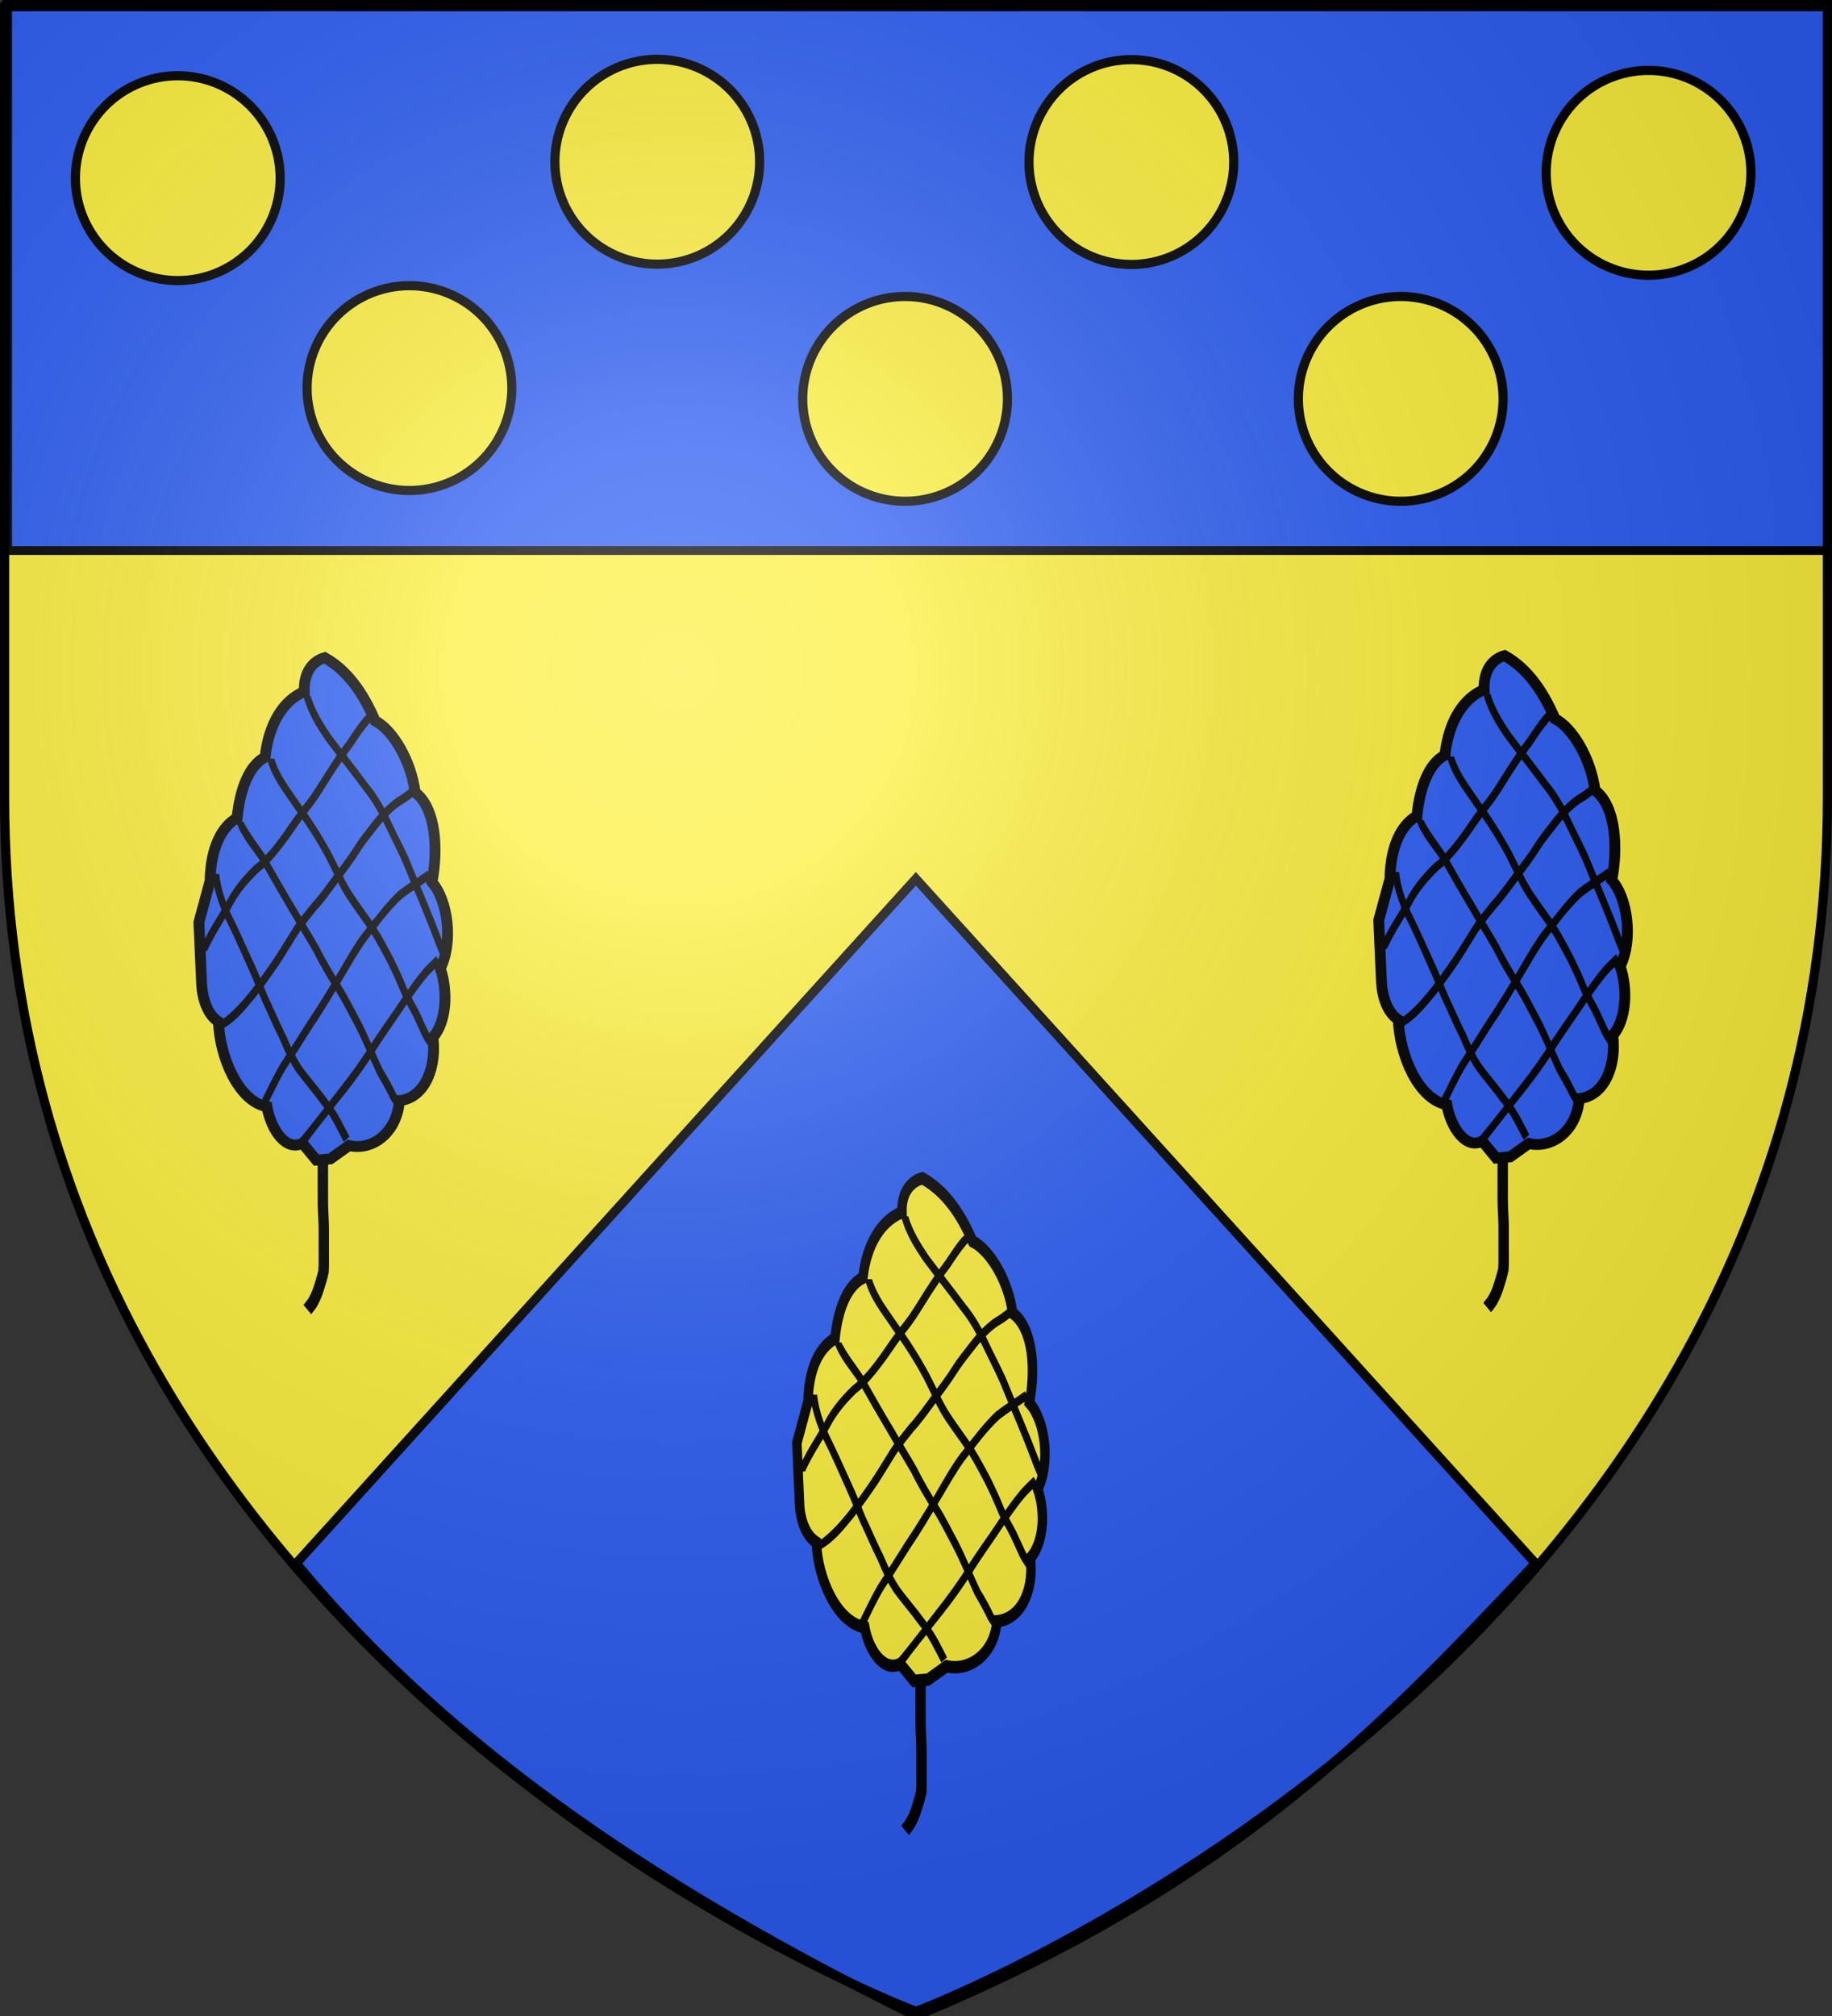 <?xml version="1.0" encoding="UTF-8" standalone="no"?>
<svg
   xmlns:dc="http://purl.org/dc/elements/1.1/"
   xmlns:cc="http://web.resource.org/cc/"
   xmlns:rdf="http://www.w3.org/1999/02/22-rdf-syntax-ns#"
   xmlns:svg="http://www.w3.org/2000/svg"
   xmlns="http://www.w3.org/2000/svg"
   xmlns:xlink="http://www.w3.org/1999/xlink"
   xmlns:sodipodi="http://sodipodi.sourceforge.net/DTD/sodipodi-0.dtd"
   xmlns:inkscape="http://www.inkscape.org/namespaces/inkscape"
   height="660"
   width="600"
   version="1.0"
   id="svg2"
   sodipodi:version="0.32"
   inkscape:version="0.44.1"
   sodipodi:docname="brévainville.svg"
   sodipodi:docbase="C:\Documents and Settings\Matthieu\Mes documents\Mes images\Inkscape"
   inkscape:export-filename="/Users/olivier/Desktop/Blason Rouge/Blason_Vide_3D.png"
   inkscape:export-xdpi="144"
   inkscape:export-ydpi="144">
  <rect width="100%" height="100%" fill="#333333" stroke="none"/>
  <sodipodi:namedview
     inkscape:window-height="578"
     inkscape:window-width="853"
     inkscape:pageshadow="2"
     inkscape:pageopacity="0.0"
     guidetolerance="10.0"
     gridtolerance="10.0"
     objecttolerance="10.0"
     borderopacity="1.0"
     bordercolor="#666666"
     pagecolor="#ffffff"
     id="base"
     showgrid="false"
     height="660px"
     inkscape:zoom="0.2833784"
     inkscape:cx="296.31142"
     inkscape:cy="304.74548"
     inkscape:window-x="-4"
     inkscape:window-y="-4"
     inkscape:current-layer="layer3" />
  <desc
     id="desc4">Flag of Canton of Valais (Wallis)</desc>
  <defs
     id="defs6">
    <linearGradient
       id="linearGradient2893">
      <stop
         style="stop-color:white;stop-opacity:0.314;"
         offset="0"
         id="stop2895" />
      <stop
         id="stop2897"
         offset="0.19"
         style="stop-color:white;stop-opacity:0.251;" />
      <stop
         style="stop-color:#6b6b6b;stop-opacity:0.125;"
         offset="0.6"
         id="stop2901" />
      <stop
         style="stop-color:black;stop-opacity:0.125;"
         offset="1"
         id="stop2899" />
    </linearGradient>
    <linearGradient
       id="linearGradient2885">
      <stop
         id="stop2887"
         offset="0"
         style="stop-color:white;stop-opacity:1;" />
      <stop
         style="stop-color:white;stop-opacity:1;"
         offset="0.229"
         id="stop2891" />
      <stop
         id="stop2889"
         offset="1"
         style="stop-color:black;stop-opacity:1;" />
    </linearGradient>
    <linearGradient
       id="linearGradient2955">
      <stop
         id="stop2867"
         offset="0"
         style="stop-color:#fd0000;stop-opacity:1;" />
      <stop
         style="stop-color:#e77275;stop-opacity:0.659;"
         offset="0.5"
         id="stop2873" />
      <stop
         style="stop-color:black;stop-opacity:0.323;"
         offset="1"
         id="stop2959" />
    </linearGradient>
    <radialGradient
       inkscape:collect="always"
       xlink:href="#linearGradient2955"
       id="radialGradient2961"
       cx="225.524"
       cy="218.901"
       fx="225.524"
       fy="218.901"
       r="300"
       gradientTransform="matrix(-4.167939e-4,2.183,-1.884,-3.599562e-4,615.597,-289.121)"
       gradientUnits="userSpaceOnUse" />
    <polygon
       id="star"
       transform="scale(53,53)"
       points="0,-1 0.588,0.809 -0.951,-0.309 0.951,-0.309 -0.588,0.809 0,-1 " />
    <clipPath
       id="clip">
      <path
         d="M 0,-200 L 0,600 L 300,600 L 300,-200 L 0,-200 z "
         id="path10" />
    </clipPath>
    <radialGradient
       inkscape:collect="always"
       xlink:href="#linearGradient2955"
       id="radialGradient1911"
       gradientUnits="userSpaceOnUse"
       gradientTransform="matrix(-4.167939e-4,2.183,-1.884,-3.599562e-4,615.597,-289.121)"
       cx="225.524"
       cy="218.901"
       fx="225.524"
       fy="218.901"
       r="300" />
    <radialGradient
       inkscape:collect="always"
       xlink:href="#linearGradient2955"
       id="radialGradient2865"
       gradientUnits="userSpaceOnUse"
       gradientTransform="matrix(0,1.749,-1.593,-1.049767e-7,551.788,-191.29)"
       cx="225.524"
       cy="218.901"
       fx="225.524"
       fy="218.901"
       r="300" />
    <radialGradient
       inkscape:collect="always"
       xlink:href="#linearGradient2955"
       id="radialGradient2871"
       gradientUnits="userSpaceOnUse"
       gradientTransform="matrix(0,1.386,-1.323,-5.741131e-8,-158.082,-109.541)"
       cx="225.524"
       cy="218.901"
       fx="225.524"
       fy="218.901"
       r="300" />
    <radialGradient
       inkscape:collect="always"
       xlink:href="#linearGradient2893"
       id="radialGradient3163"
       gradientUnits="userSpaceOnUse"
       gradientTransform="matrix(1.353,0,0,1.349,-77.629,-85.747)"
       cx="221.445"
       cy="226.331"
       fx="221.445"
       fy="226.331"
       r="300" />
    <linearGradient
       id="linearGradient9507">
      <stop
         style="stop-color:white;stop-opacity:0.314"
         offset="0"
         id="stop9509" />
      <stop
         style="stop-color:white;stop-opacity:0.251"
         offset="0.19"
         id="stop9511" />
      <stop
         style="stop-color:#6b6b6b;stop-opacity:0.125"
         offset="0.6"
         id="stop9513" />
      <stop
         style="stop-color:black;stop-opacity:0.125"
         offset="1"
         id="stop9515" />
    </linearGradient>
    <linearGradient
       id="linearGradient9517">
      <stop
         style="stop-color:white;stop-opacity:1"
         offset="0"
         id="stop9519" />
      <stop
         style="stop-color:white;stop-opacity:1"
         offset="0.229"
         id="stop9521" />
      <stop
         style="stop-color:black;stop-opacity:1"
         offset="1"
         id="stop9523" />
    </linearGradient>
    <linearGradient
       id="linearGradient9525">
      <stop
         style="stop-color:#fd0000;stop-opacity:1"
         offset="0"
         id="stop9527" />
      <stop
         style="stop-color:#e77275;stop-opacity:0.659"
         offset="0.5"
         id="stop9529" />
      <stop
         style="stop-color:black;stop-opacity:0.323"
         offset="1"
         id="stop9531" />
    </linearGradient>
    <radialGradient
       cx="225.524"
       cy="218.901"
       r="300"
       fx="225.524"
       fy="218.901"
       id="radialGradient9533"
       xlink:href="#linearGradient2955"
       gradientUnits="userSpaceOnUse"
       gradientTransform="matrix(-4.167939e-4,2.183,-1.884,-3.599562e-4,615.597,-289.121)" />
    <polygon
       points="0,-1 0.588,0.809 -0.951,-0.309 0.951,-0.309 -0.588,0.809 0,-1 "
       transform="scale(53,53)"
       id="polygon9535" />
    <clipPath
       id="clipPath9537">
      <path
         d="M 0,-200 L 0,600 L 300,600 L 300,-200 L 0,-200 z "
         id="path9539" />
    </clipPath>
    <radialGradient
       cx="225.524"
       cy="218.901"
       r="300"
       fx="225.524"
       fy="218.901"
       id="radialGradient9541"
       xlink:href="#linearGradient2955"
       gradientUnits="userSpaceOnUse"
       gradientTransform="matrix(-4.167939e-4,2.183,-1.884,-3.599562e-4,615.597,-289.121)" />
    <radialGradient
       cx="225.524"
       cy="218.901"
       r="300"
       fx="225.524"
       fy="218.901"
       id="radialGradient9543"
       xlink:href="#linearGradient2955"
       gradientUnits="userSpaceOnUse"
       gradientTransform="matrix(0,1.749,-1.593,-1.049767e-7,551.788,-191.29)" />
    <radialGradient
       cx="225.524"
       cy="218.901"
       r="300"
       fx="225.524"
       fy="218.901"
       id="radialGradient9545"
       xlink:href="#linearGradient2955"
       gradientUnits="userSpaceOnUse"
       gradientTransform="matrix(0,1.386,-1.323,-5.741131e-8,-158.082,-109.541)" />
    <radialGradient
       cx="221.445"
       cy="226.331"
       r="300"
       fx="221.445"
       fy="226.331"
       id="radialGradient9547"
       xlink:href="#linearGradient2893"
       gradientUnits="userSpaceOnUse"
       gradientTransform="matrix(1.353,0,0,1.349,-77.629,-85.747)" />
    <radialGradient
       r="300"
       fy="226.331"
       fx="221.445"
       cy="226.331"
       cx="221.445"
       gradientTransform="matrix(1.353,0,0,1.349,-77.629,-85.747)"
       gradientUnits="userSpaceOnUse"
       id="radialGradient3474"
       xlink:href="#linearGradient2893"
       inkscape:collect="always" />
    <radialGradient
       r="300"
       fy="218.901"
       fx="225.524"
       cy="218.901"
       cx="225.524"
       gradientTransform="matrix(0,1.386,-1.323,-5.741131e-8,-158.082,-109.541)"
       gradientUnits="userSpaceOnUse"
       id="radialGradient3472"
       xlink:href="#linearGradient2955"
       inkscape:collect="always" />
    <radialGradient
       r="300"
       fy="218.901"
       fx="225.524"
       cy="218.901"
       cx="225.524"
       gradientTransform="matrix(0,1.749,-1.593,-1.049767e-7,551.788,-191.29)"
       gradientUnits="userSpaceOnUse"
       id="radialGradient3470"
       xlink:href="#linearGradient2955"
       inkscape:collect="always" />
    <radialGradient
       r="300"
       fy="218.901"
       fx="225.524"
       cy="218.901"
       cx="225.524"
       gradientTransform="matrix(-4.167939e-4,2.183,-1.884,-3.599562e-4,615.597,-289.121)"
       gradientUnits="userSpaceOnUse"
       id="radialGradient3468"
       xlink:href="#linearGradient2955"
       inkscape:collect="always" />
    <clipPath
       id="clipPath3464">
      <path
         id="path3466"
         d="M 0,-200 L 0,600 L 300,600 L 300,-200 L 0,-200 z " />
    </clipPath>
    <polygon
       points="0,-1 0.588,0.809 -0.951,-0.309 0.951,-0.309 -0.588,0.809 0,-1 "
       transform="scale(53,53)"
       id="polygon3462" />
    <radialGradient
       gradientUnits="userSpaceOnUse"
       gradientTransform="matrix(-4.167939e-4,2.183,-1.884,-3.599562e-4,615.597,-289.121)"
       r="300"
       fy="218.901"
       fx="225.524"
       cy="218.901"
       cx="225.524"
       id="radialGradient3460"
       xlink:href="#linearGradient2955"
       inkscape:collect="always" />
    <linearGradient
       id="linearGradient3452">
      <stop
         style="stop-color:#fd0000;stop-opacity:1;"
         offset="0"
         id="stop3454" />
      <stop
         id="stop3456"
         offset="0.5"
         style="stop-color:#e77275;stop-opacity:0.659;" />
      <stop
         id="stop3458"
         offset="1"
         style="stop-color:black;stop-opacity:0.323;" />
    </linearGradient>
    <linearGradient
       id="linearGradient3444">
      <stop
         style="stop-color:white;stop-opacity:1;"
         offset="0"
         id="stop3446" />
      <stop
         id="stop3448"
         offset="0.229"
         style="stop-color:white;stop-opacity:1;" />
      <stop
         style="stop-color:black;stop-opacity:1;"
         offset="1"
         id="stop3450" />
    </linearGradient>
    <linearGradient
       id="linearGradient3434">
      <stop
         id="stop3436"
         offset="0"
         style="stop-color:white;stop-opacity:0.314;" />
      <stop
         style="stop-color:white;stop-opacity:0.251;"
         offset="0.19"
         id="stop3438" />
      <stop
         id="stop3440"
         offset="0.6"
         style="stop-color:#6b6b6b;stop-opacity:0.125;" />
      <stop
         id="stop3442"
         offset="1"
         style="stop-color:black;stop-opacity:0.125;" />
    </linearGradient>
  </defs>
  <g
     inkscape:groupmode="layer"
     id="layer3"
     inkscape:label="Fond écu"
     style="display:inline">
    <path
       id="path2855"
       style="fill:#fcef3c;fill-opacity:1;fill-rule:evenodd;stroke:none;stroke-width:1px;stroke-linecap:butt;stroke-linejoin:miter;stroke-opacity:1"
       d="M 300,658.5 C 300,658.5 598.5,546.18 598.5,260.728 C 598.5,-24.723 598.5,2.176 598.5,2.176 L 1.5,2.176 L 1.5,260.728 C 1.5,546.18 300,658.5 300,658.5 z "
       sodipodi:nodetypes="cccccc" />
    <path
       d="M 190.815,112.533 C 190.815,115.676 188.267,118.224 185.124,118.224 C 181.982,118.224 179.434,115.676 179.434,112.533 C 179.434,109.39 181.982,106.843 185.124,106.843 C 188.267,106.843 190.815,109.39 190.815,112.533 z "
       style="opacity:1;fill:#000000;fill-opacity:1;fill-rule:nonzero;stroke:none;stroke-width:3;stroke-linecap:round;stroke-linejoin:round;stroke-miterlimit:4;stroke-dasharray:none;stroke-opacity:1;display:inline"
       id="path19482" />
    <rect
       style="fill:#2b5df2;fill-opacity:1;fill-rule:nonzero;stroke:black;stroke-width:2.902;stroke-miterlimit:4;stroke-dasharray:none;stroke-opacity:1;display:inline"
       id="rect2230"
       width="596.466"
       height="179.009"
       x="2.479"
       y="1.224" />
    <path
       sodipodi:type="arc"
       style="opacity:1;fill:#fcef3c;fill-opacity:1;fill-rule:nonzero;stroke:black;stroke-width:3;stroke-linecap:round;stroke-linejoin:round;stroke-miterlimit:4;stroke-dasharray:none;stroke-dashoffset:0;stroke-opacity:1"
       id="path7227"
       sodipodi:cx="61.754883"
       sodipodi:cy="72.446396"
       sodipodi:rx="33.524078"
       sodipodi:ry="33.524078"
       d="M 95.279,72.446 A 33.524,33.524 0 1 1 95.273,71.807"
       sodipodi:start="0"
       sodipodi:end="6.264107"
       sodipodi:open="true"
       transform="translate(-3.529,-14.115)" />
    <path
       sodipodi:type="arc"
       style="opacity:1;fill:#fcef3c;fill-opacity:1;fill-rule:nonzero;stroke:black;stroke-width:3;stroke-linecap:round;stroke-linejoin:round;stroke-miterlimit:4;stroke-dasharray:none;stroke-dashoffset:0;stroke-opacity:1;display:inline"
       id="path7229"
       sodipodi:cx="61.754883"
       sodipodi:cy="72.446396"
       sodipodi:rx="33.524078"
       sodipodi:ry="33.524078"
       d="M 95.279,72.446 A 33.524,33.524 0 1 1 95.279,72.271"
       sodipodi:start="0"
       sodipodi:end="6.2779501"
       sodipodi:open="true"
       transform="translate(396.996,58.226)" />
    <path
       sodipodi:type="arc"
       style="opacity:1;fill:#fcef3c;fill-opacity:1;fill-rule:nonzero;stroke:black;stroke-width:3;stroke-linecap:round;stroke-linejoin:round;stroke-miterlimit:4;stroke-dasharray:none;stroke-dashoffset:0;stroke-opacity:1;display:inline"
       id="path7231"
       sodipodi:cx="61.754883"
       sodipodi:cy="72.446396"
       sodipodi:rx="33.524078"
       sodipodi:ry="33.524078"
       d="M 95.279,72.446 A 33.524,33.524 0 1 1 95.273,71.824"
       sodipodi:start="0"
       sodipodi:end="6.2646158"
       sodipodi:open="true"
       transform="translate(308.774,-19.409)" />
    <path
       sodipodi:type="arc"
       style="opacity:1;fill:#fcef3c;fill-opacity:1;fill-rule:nonzero;stroke:black;stroke-width:3;stroke-linecap:round;stroke-linejoin:round;stroke-miterlimit:4;stroke-dasharray:none;stroke-dashoffset:0;stroke-opacity:1;display:inline"
       id="path7233"
       sodipodi:cx="61.754883"
       sodipodi:cy="72.446396"
       sodipodi:rx="33.524078"
       sodipodi:ry="33.524078"
       d="M 95.279,72.446 A 33.524,33.524 0 1 1 95.279,72.271"
       sodipodi:start="0"
       sodipodi:end="6.2779501"
       sodipodi:open="true"
       transform="translate(234.669,58.226)" />
    <path
       sodipodi:type="arc"
       style="opacity:1;fill:#fcef3c;fill-opacity:1;fill-rule:nonzero;stroke:black;stroke-width:3;stroke-linecap:round;stroke-linejoin:round;stroke-miterlimit:4;stroke-dasharray:none;stroke-dashoffset:0;stroke-opacity:1;display:inline"
       id="path7235"
       sodipodi:cx="61.754883"
       sodipodi:cy="72.446396"
       sodipodi:rx="33.524078"
       sodipodi:ry="33.524078"
       d="M 95.279,72.446 A 33.524,33.524 0 1 1 95.279,72.271"
       sodipodi:start="0"
       sodipodi:end="6.2779501"
       sodipodi:open="true"
       transform="translate(153.505,-19.409)" />
    <path
       sodipodi:type="arc"
       style="opacity:1;fill:#fcef3c;fill-opacity:1;fill-rule:nonzero;stroke:black;stroke-width:3;stroke-linecap:round;stroke-linejoin:round;stroke-miterlimit:4;stroke-dasharray:none;stroke-dashoffset:0;stroke-opacity:1;display:inline"
       id="path7237"
       sodipodi:cx="61.754883"
       sodipodi:cy="72.446396"
       sodipodi:rx="33.524078"
       sodipodi:ry="33.524078"
       d="M 95.279,72.446 A 33.524,33.524 0 1 1 95.279,72.271"
       sodipodi:start="0"
       sodipodi:end="6.2779501"
       sodipodi:open="true"
       transform="translate(72.341,54.697)" />
    <path
       sodipodi:type="arc"
       style="opacity:1;fill:#fcef3c;fill-opacity:1;fill-rule:nonzero;stroke:black;stroke-width:3;stroke-linecap:round;stroke-linejoin:round;stroke-miterlimit:4;stroke-dasharray:none;stroke-dashoffset:0;stroke-opacity:1;display:inline"
       id="path7239"
       sodipodi:cx="61.754883"
       sodipodi:cy="72.446396"
       sodipodi:rx="33.524078"
       sodipodi:ry="33.524078"
       d="M 95.279,72.446 A 33.524,33.524 0 1 1 95.273,71.824"
       sodipodi:start="0"
       sodipodi:end="6.2646158"
       sodipodi:open="true"
       transform="translate(478.159,-15.88)" />
    <path
       style="fill:#2b5df2;fill-rule:evenodd;stroke:black;stroke-width:3;stroke-linecap:butt;stroke-linejoin:miter;stroke-opacity:1;stroke-miterlimit:4;stroke-dasharray:none;fill-opacity:1"
       d="M 97.043,511.788 L 299.952,287.706 L 502.861,511.788 C 453.305,564.206 404.539,616.755 299.952,660 C 220.167,620.72 148.708,574.502 97.043,511.788 z "
       id="path9062"
       sodipodi:nodetypes="ccccc" />
    <path
       style="fill:#2b5df2;fill-opacity:1;fill-rule:evenodd;stroke:black;stroke-width:3.554px;stroke-linecap:butt;stroke-linejoin:miter;stroke-opacity:1"
       d="M 71.549,334.511 C 71.956,346.167 78.164,360.603 87.425,362.325 C 88.85,370.272 93.939,377.027 99.028,374.245 C 100.554,376.1 102.081,377.954 103.608,379.808 C 105.134,379.676 106.661,379.543 108.187,379.411 C 110.223,377.954 112.258,376.497 114.294,375.04 C 122.232,376.894 130.171,370.404 130.781,360.338 C 139.636,359.411 142.994,348.551 141.773,339.677 C 146.251,334.511 146.76,324.578 144.215,317.028 C 148.49,308.419 146.658,294.645 141.468,288.817 C 143.605,277.824 142.689,264.447 135.972,259.414 C 134.649,249.216 128.746,239.018 122.843,235.971 C 118.874,226.7 113.683,219.416 106.355,215.31 C 102.895,216.237 99.435,219.548 99.638,226.435 C 92.921,229.216 88.036,236.766 86.815,247.891 C 81.624,250.54 78.571,258.355 77.655,267.758 C 72.566,270.672 69.004,277.559 68.801,288.42 C 67.579,292.923 66.358,297.426 65.137,301.93 C 65.442,308.817 65.747,315.704 66.053,322.591 C 66.358,326.962 67.885,332.127 71.549,334.511 z "
       id="path45776"
       sodipodi:nodetypes="cccccccccccccccccccc" />
    <path
       style="fill:black;fill-opacity:1;fill-rule:nonzero;stroke:none;stroke-width:1px;stroke-linecap:butt;stroke-linejoin:miter;stroke-opacity:1"
       id="path45778"
       d="M 69.473,286.131 C 70.023,291.17 71.656,296.002 73.624,300.372 C 76.275,305.651 78.678,311.123 81.105,316.578 C 82.747,320.141 84.174,323.861 85.719,327.499 C 87.735,331.739 89.539,336.124 91.655,340.284 C 93.264,344.079 94.899,347.757 97.103,351.019 C 99.759,354.59 102.645,357.869 105.254,361.497 C 107.294,363.989 108.983,366.824 110.517,369.847 C 111.239,371.156 111.9,372.517 112.584,373.858 L 114.43,372.116 C 113.769,370.813 113.132,369.487 112.42,368.227 C 110.853,365.039 108.968,362.183 106.9,359.522 C 104.294,355.912 101.38,352.693 98.776,349.076 C 96.648,345.922 95.091,342.348 93.521,338.693 C 91.432,334.606 89.658,330.289 87.666,326.123 C 86.118,322.45 84.726,318.668 83.033,315.105 C 80.57,309.682 78.132,304.238 75.506,298.943 C 73.749,295.008 72.257,290.659 71.792,286.131 L 69.473,286.131 z " />
    <path
       style="fill:black;fill-opacity:1;fill-rule:nonzero;stroke:none;stroke-width:1px;stroke-linecap:butt;stroke-linejoin:miter;stroke-opacity:1"
       id="path45780"
       d="M 77.412,269.045 C 79.084,274.172 82.699,278.001 85.474,282.197 C 88.655,287.804 91.874,293.384 95.146,298.905 C 97.663,303.28 100.298,307.537 102.824,311.902 C 104.904,316.18 107.312,320.145 109.742,324.088 C 112.089,327.761 114.079,331.783 116.168,335.703 C 118.859,340.804 121.049,346.306 123.473,351.618 C 124.803,353.843 126.053,356.131 127.255,358.484 C 127.732,359.683 128.389,360.696 129.1,361.664 L 130.677,359.491 C 130.102,358.681 129.546,357.871 129.157,356.871 C 127.982,354.534 126.757,352.258 125.385,350.114 C 122.828,344.817 120.678,339.2 117.989,334.01 C 115.845,330.078 113.87,325.984 111.487,322.281 C 109.069,318.372 106.673,314.441 104.606,310.195 C 102.111,305.767 99.393,301.552 96.879,297.141 C 93.527,291.644 90.347,285.967 87.139,280.329 C 84.694,276.641 81.665,272.921 79.73,269.045 L 77.412,269.045 z " />
    <path
       style="fill:black;fill-opacity:1;fill-rule:nonzero;stroke:none;stroke-width:1px;stroke-linecap:butt;stroke-linejoin:miter;stroke-opacity:1"
       id="path45782"
       d="M 87.485,248.336 C 89.001,254.712 93.149,259.607 96.437,264.577 C 100.233,269.835 103.801,275.315 106.954,281.251 C 109.304,285.818 111.268,290.643 114.072,294.778 C 116.481,298.37 119.066,301.75 121.442,305.38 C 123.386,308.475 125.126,311.796 126.876,315.084 C 128.43,318.246 129.91,321.476 131.266,324.79 C 132.42,327.566 133.96,329.989 135.281,332.626 C 136.273,334.767 137.28,336.899 138.237,339.068 C 138.901,340.395 139.681,341.591 140.511,342.743 C 140.534,342.925 140.613,343.034 140.677,343.218 L 142.695,341.785 C 142.534,341.431 142.438,341.029 142.212,340.727 C 141.485,339.721 140.785,338.699 140.202,337.54 C 139.22,335.362 138.193,333.216 137.2,331.047 C 135.903,328.483 134.416,326.109 133.255,323.432 C 131.869,320.017 130.335,316.709 128.738,313.454 C 126.948,310.068 125.138,306.676 123.145,303.493 C 120.747,299.857 118.146,296.465 115.739,292.844 C 112.994,288.796 111.072,284.078 108.748,279.627 C 105.525,273.635 101.941,268.04 98.073,262.729 C 95.076,258.266 91.52,253.885 89.808,248.336 L 87.485,248.336 z " />
    <path
       style="fill:black;fill-opacity:1;fill-rule:nonzero;stroke:none;stroke-width:1px;stroke-linecap:butt;stroke-linejoin:miter;stroke-opacity:1"
       id="path45784"
       d="M 99.397,227.77 C 100.742,233.43 103.779,238.125 106.753,242.496 C 110.815,247.956 115.049,253.196 119.08,258.697 C 121.888,262.156 124.122,266.176 126.156,270.423 C 128.013,274.34 129.995,278.137 131.772,282.115 C 133.037,285.049 134.202,288.051 135.438,291.004 C 136.748,294.031 137.98,297.111 139.246,300.17 C 140.316,302.746 141.288,305.38 142.296,307.998 C 142.947,309.84 143.772,311.558 144.44,313.386 C 144.475,313.609 144.559,313.811 144.619,314.024 L 146.734,312.862 C 146.673,312.649 146.546,312.471 146.552,312.223 C 145.846,310.332 145.011,308.533 144.316,306.632 C 143.287,304.002 142.31,301.345 141.217,298.757 C 139.948,295.695 138.72,292.609 137.417,289.572 C 136.172,286.613 134.989,283.61 133.733,280.657 C 131.938,276.65 129.875,272.881 128.039,268.904 C 125.932,264.471 123.617,260.284 120.651,256.734 C 116.612,251.3 112.438,246.041 108.384,240.628 C 105.747,236.707 103.188,232.672 101.711,227.77 L 99.397,227.77 z " />
    <path
       style="fill:black;fill-opacity:1;fill-rule:nonzero;stroke:none;stroke-width:1px;stroke-linecap:butt;stroke-linejoin:miter;stroke-opacity:1"
       id="path45786"
       d="M 72.196,337.215 C 75.828,335.374 78.996,332.129 81.825,328.663 C 84.691,325.373 87.26,321.699 89.841,318.041 C 92.175,314.791 94.238,311.237 96.409,307.796 C 98.512,304.137 101.139,301.089 103.655,297.929 C 106.224,295.137 108.465,291.895 110.799,288.773 C 113.187,285.652 115.535,282.495 117.707,279.114 C 119.607,276.065 121.854,273.464 123.968,270.685 C 126.127,267.931 128.459,265.505 131.129,263.653 C 132.714,262.763 134.194,261.747 135.635,260.523 C 135.733,260.408 135.861,260.375 135.974,260.301 L 135.014,257.589 C 134.815,257.725 134.599,257.822 134.416,257.997 C 133.005,259.153 131.616,260.223 130.062,261.063 C 127.199,263.104 124.666,265.714 122.329,268.677 C 120.19,271.494 117.913,274.13 116.016,277.248 C 113.886,280.604 111.509,283.638 109.178,286.752 C 106.889,289.879 104.637,293.058 102.097,295.838 C 99.519,299.069 96.846,302.214 94.697,305.962 C 92.557,309.365 90.48,312.833 88.193,316.065 C 85.665,319.695 83.128,323.316 80.309,326.572 C 77.99,329.424 74.451,332.792 72.196,334.192 L 72.196,337.215 z " />
    <path
       style="fill:black;fill-opacity:1;fill-rule:nonzero;stroke:none;stroke-width:1px;stroke-linecap:butt;stroke-linejoin:miter;stroke-opacity:1"
       id="path45788"
       d="M 67.82,311.323 C 70.117,306.233 73.177,301.781 75.836,297.001 C 78.128,292.504 81.247,288.922 84.538,285.707 C 88.415,282.765 91.553,278.586 94.647,274.417 C 96.796,271.33 98.91,268.179 101.224,265.298 C 104.051,261.829 106.388,257.793 108.856,253.91 C 110.958,250.669 113.117,247.47 115.421,244.467 C 117.153,241.862 118.857,239.256 120.828,236.956 C 121.057,236.71 121.329,236.552 121.581,236.35 L 120.43,233.781 C 120.098,234.057 119.735,234.274 119.434,234.61 C 117.37,236.959 115.642,239.721 113.829,242.388 C 111.49,245.479 109.286,248.752 107.141,252.071 C 104.746,255.859 102.46,259.773 99.719,263.163 C 97.373,266.092 95.175,269.237 93.032,272.416 C 90.067,276.524 86.999,280.526 83.226,283.381 C 79.756,286.779 76.458,290.573 74.056,295.333 C 71.177,300.567 67.46,305.443 65.507,311.323 L 67.82,311.323 z " />
    <path
       style="fill:black;fill-opacity:1;fill-rule:nonzero;stroke:none;stroke-width:1px;stroke-linecap:butt;stroke-linejoin:miter;stroke-opacity:1"
       id="path45790"
       d="M 86.451,364.14 C 88.767,359.303 90.992,354.346 93.7,349.841 C 96.726,345.358 99.597,340.714 102.508,336.109 C 105.924,331.152 108.999,325.852 112.162,320.627 C 114.755,316.306 117.209,311.839 120.104,307.842 C 123.805,303.094 127.427,298.073 131.687,294.154 C 134.364,292.082 137.185,290.33 139.956,288.479 C 140.358,288.209 140.752,287.921 141.148,287.637 L 140.025,285.044 C 139.638,285.326 139.25,285.605 138.861,285.884 C 136.054,287.845 133.164,289.612 130.434,291.749 C 126.095,295.881 122.374,301.041 118.503,305.869 C 115.546,309.916 113.037,314.435 110.458,318.887 C 107.319,324.114 104.189,329.323 100.806,334.288 C 97.885,338.916 94.987,343.563 91.974,348.093 C 89.349,352.504 87.147,357.364 84.809,362.004 L 86.451,364.14 z " />
    <path
       style="fill:black;fill-opacity:1;fill-rule:nonzero;stroke:none;stroke-width:1px;stroke-linecap:butt;stroke-linejoin:miter;stroke-opacity:1"
       id="path45792"
       d="M 99.754,374.955 C 104.117,369.103 108.655,363.468 113.163,357.804 C 116.474,353.649 119.583,349.243 122.548,344.669 C 125.844,339.343 129.489,334.414 132.92,329.239 C 135.27,325.894 137.551,322.532 140.148,319.508 C 141.454,318.071 142.86,316.79 144.223,315.445 L 142.885,313.042 C 141.455,314.452 139.98,315.796 138.631,317.335 C 135.991,320.477 133.621,323.898 131.262,327.396 C 127.867,332.623 124.143,337.467 120.868,342.824 C 117.947,347.328 114.88,351.657 111.622,355.75 C 107.082,361.593 102.6,367.515 97.91,373.155 L 99.754,374.955 z " />
    <path
       style="fill:black;fill-opacity:1;fill-rule:nonzero;stroke:none;stroke-width:1px;stroke-linecap:butt;stroke-linejoin:miter;stroke-opacity:1"
       id="path45794"
       d="M 104.006,379.506 C 104.06,381.693 104.036,383.883 104.035,386.072 C 104.041,388.699 104.044,391.327 104.041,393.954 C 104.085,396.769 104.322,399.558 104.345,402.379 C 104.339,404.785 104.343,407.192 104.347,409.598 C 104.336,411.71 104.378,413.834 104.27,415.934 C 103.829,417.7 103.308,419.439 102.747,421.142 C 102.268,422.651 101.67,423.975 100.907,425.248 C 100.406,425.911 99.897,426.566 99.393,427.228 L 101.927,430.275 C 102.472,429.557 103.03,428.854 103.556,428.109 C 104.497,426.554 105.239,424.905 105.84,423.084 C 106.529,420.986 107.187,418.851 107.657,416.65 C 107.816,414.308 107.755,411.953 107.754,409.598 C 107.758,407.18 107.769,404.761 107.754,402.343 C 107.715,399.537 107.498,396.754 107.448,393.954 C 107.445,391.327 107.448,388.699 107.455,386.072 C 107.454,383.883 107.429,381.693 107.484,379.506 L 104.006,379.506 z " />
    <g
       style="display:inline"
       id="g9960"
       transform="matrix(0.187,0,0,-0.244,256.771,619.564)">
      <path
         sodipodi:nodetypes="cccccccccccccccccccc"
         id="path9962"
         d="M 56.701,469.686 C 58.873,421.907 91.992,362.727 141.399,355.669 C 149,323.093 176.147,295.403 203.294,306.805 C 211.438,299.204 219.582,291.603 227.726,284.002 C 235.87,284.545 244.014,285.088 252.158,285.63 C 263.017,291.603 273.875,297.575 284.734,303.547 C 327.083,295.946 369.432,322.55 372.69,363.813 C 419.925,367.614 437.842,412.134 431.327,448.511 C 455.216,469.685 457.931,510.406 444.357,541.353 C 467.161,576.644 457.388,633.109 429.698,656.998 C 441.099,702.062 436.213,756.898 400.379,777.53 C 393.321,819.336 361.831,861.142 330.341,873.629 C 309.166,911.635 281.477,941.496 242.385,958.327 C 223.925,954.527 205.466,940.953 206.551,912.721 C 170.718,901.319 144.657,870.372 138.142,824.765 C 110.452,813.906 94.164,781.873 89.277,743.325 C 62.131,731.38 43.128,703.148 42.042,658.627 C 35.527,640.167 29.012,621.707 22.496,603.248 C 24.125,575.015 25.754,546.782 27.383,518.55 C 29.012,500.633 37.156,479.458 56.701,469.686 z "
         style="fill:#fcef3c;fill-opacity:1;fill-rule:evenodd;stroke:black;stroke-width:16.621px;stroke-linecap:butt;stroke-linejoin:miter;stroke-opacity:1" />
      <path
         d="M 45.631,668.01 C 48.564,647.354 57.273,627.546 67.771,609.632 C 81.914,587.991 94.736,565.56 107.682,543.201 C 116.443,528.593 124.053,513.342 132.296,498.43 C 143.053,481.05 152.676,463.076 163.962,446.023 C 172.547,430.465 181.267,415.387 193.027,402.015 C 207.195,387.379 222.59,373.937 236.509,359.064 C 247.39,348.85 256.405,337.227 264.586,324.834 C 268.437,319.468 271.965,313.89 275.614,308.394 L 285.461,315.534 C 281.933,320.875 278.538,326.31 274.741,331.475 C 266.378,344.543 256.323,356.25 245.293,367.159 C 231.388,381.957 215.844,395.155 201.954,409.983 C 190.601,422.908 182.291,437.561 173.917,452.543 C 162.772,469.299 153.311,486.996 142.682,504.073 C 134.426,519.128 126.999,534.632 117.968,549.236 C 104.826,571.47 91.82,593.783 77.811,615.492 C 68.438,631.621 60.483,649.45 57.999,668.01 L 45.631,668.01 z "
         id="path9964"
         style="fill:black;fill-opacity:1;fill-rule:nonzero;stroke:none;stroke-width:1px;stroke-linecap:butt;stroke-linejoin:miter;stroke-opacity:1" />
      <path
         d="M 87.98,738.049 C 96.902,717.034 116.186,701.337 130.988,684.137 C 147.961,661.151 165.133,638.278 182.587,615.647 C 196.014,597.711 210.073,580.261 223.547,562.366 C 234.642,544.83 247.487,528.579 260.453,512.412 C 272.974,497.358 283.587,480.87 294.735,464.802 C 309.088,443.89 320.769,421.336 333.705,399.562 C 340.8,390.44 347.464,381.059 353.878,371.415 C 356.424,366.498 359.929,362.347 363.721,358.381 L 372.135,367.288 C 369.064,370.606 366.102,373.93 364.027,378.027 C 357.758,387.607 351.22,396.938 343.9,405.724 C 330.264,427.44 318.789,450.465 304.446,471.74 C 293.008,487.859 282.475,504.643 269.763,519.82 C 256.861,535.847 244.079,551.961 233.052,569.365 C 219.744,587.515 205.24,604.795 191.833,622.878 C 173.948,645.41 156.983,668.683 139.873,691.793 C 126.827,706.913 110.667,722.163 100.348,738.049 L 87.98,738.049 z "
         id="path9966"
         style="fill:black;fill-opacity:1;fill-rule:nonzero;stroke:none;stroke-width:1px;stroke-linecap:butt;stroke-linejoin:miter;stroke-opacity:1" />
      <path
         d="M 141.718,822.942 C 149.807,796.807 171.931,776.74 189.474,756.367 C 209.721,734.812 228.758,712.347 245.581,688.015 C 258.116,669.292 268.59,649.515 283.553,632.563 C 296.402,617.84 310.193,603.985 322.868,589.104 C 333.236,576.417 342.52,562.803 351.858,549.323 C 360.149,536.363 368.042,523.119 375.277,509.536 C 381.43,498.156 389.65,488.222 396.697,477.414 C 401.984,468.636 407.36,459.898 412.466,451.007 C 416.007,445.565 420.165,440.664 424.595,435.943 C 424.719,435.197 425.138,434.749 425.481,433.996 L 436.248,439.868 C 435.385,441.319 434.878,442.967 433.668,444.205 C 429.793,448.329 426.059,452.52 422.948,457.272 C 417.707,466.198 412.23,474.997 406.933,483.887 C 400.012,494.4 392.077,504.128 385.884,515.102 C 378.491,529.103 370.312,542.663 361.79,556.005 C 352.239,569.886 342.585,583.789 331.951,596.84 C 319.163,611.743 305.286,625.647 292.441,640.493 C 277.802,657.084 267.546,676.426 255.149,694.672 C 237.955,719.235 218.833,742.173 198.204,763.941 C 182.213,782.237 163.245,800.195 154.111,822.942 L 141.718,822.942 z "
         id="path9968"
         style="fill:black;fill-opacity:1;fill-rule:nonzero;stroke:none;stroke-width:1px;stroke-linecap:butt;stroke-linejoin:miter;stroke-opacity:1" />
      <path
         d="M 205.266,907.25 C 212.439,884.045 228.642,864.802 244.507,846.882 C 266.174,824.499 288.764,803.019 310.268,780.471 C 325.248,766.291 337.166,749.814 348.015,732.403 C 357.923,716.347 368.497,700.78 377.977,684.475 C 384.723,672.445 390.938,660.139 397.533,648.035 C 404.52,635.626 411.095,623.001 417.844,610.459 C 423.554,599.9 428.741,589.101 434.119,578.373 C 437.588,570.82 441.991,563.776 445.556,556.286 C 445.743,555.369 446.192,554.542 446.51,553.671 L 457.794,558.431 C 457.469,559.304 456.79,560.035 456.82,561.051 C 453.053,568.802 448.599,576.177 444.896,583.972 C 439.403,594.752 434.191,605.646 428.36,616.251 C 421.594,628.805 415.042,641.456 408.091,653.907 C 401.446,666.034 395.138,678.346 388.435,690.45 C 378.863,706.874 367.857,722.328 358.06,738.629 C 346.821,756.8 334.473,773.963 318.646,788.518 C 297.101,810.794 274.831,832.349 253.206,854.539 C 239.138,870.614 225.487,887.153 217.609,907.25 L 205.266,907.25 z "
         id="path9970"
         style="fill:black;fill-opacity:1;fill-rule:nonzero;stroke:none;stroke-width:1px;stroke-linecap:butt;stroke-linejoin:miter;stroke-opacity:1" />
      <path
         d="M 60.154,458.603 C 79.531,466.151 96.431,479.45 111.521,493.66 C 126.81,507.146 140.519,522.209 154.288,537.202 C 166.739,550.525 177.741,565.095 189.322,579.201 C 200.545,594.199 214.556,606.695 227.977,619.647 C 241.687,631.092 253.639,644.381 266.09,657.181 C 278.829,669.974 291.354,682.917 302.94,696.777 C 313.079,709.275 325.065,719.936 336.342,731.327 C 347.859,742.618 360.3,752.563 374.544,760.153 C 383.002,763.802 390.894,767.967 398.584,772.984 C 399.105,773.455 399.791,773.592 400.394,773.897 L 395.272,785.013 C 394.208,784.455 393.059,784.058 392.08,783.338 C 384.552,778.603 377.14,774.215 368.852,770.77 C 353.579,762.405 340.067,751.704 327.597,739.558 C 316.191,728.011 304.039,717.207 293.919,704.422 C 282.558,690.665 269.878,678.23 257.444,665.464 C 245.233,652.646 233.22,639.614 219.668,628.22 C 205.914,614.975 191.655,602.082 180.192,586.718 C 168.774,572.769 157.697,558.552 145.497,545.301 C 132.01,530.422 118.476,515.58 103.435,502.231 C 91.064,490.539 72.182,476.736 60.154,470.996 L 60.154,458.603 z "
         id="path9972"
         style="fill:black;fill-opacity:1;fill-rule:nonzero;stroke:none;stroke-width:1px;stroke-linecap:butt;stroke-linejoin:miter;stroke-opacity:1" />
      <path
         d="M 36.812,564.741 C 49.062,585.606 65.387,603.855 79.574,623.45 C 91.798,641.885 108.438,656.57 125.994,669.747 C 146.679,681.809 163.417,698.941 179.923,716.028 C 191.389,728.684 202.667,741.602 215.012,753.412 C 230.09,767.63 242.557,784.177 255.723,800.093 C 266.938,813.378 278.454,826.495 290.75,838.801 C 299.988,849.481 309.077,860.163 319.592,869.594 C 320.816,870.603 322.267,871.249 323.607,872.078 L 317.467,882.607 C 315.698,881.475 313.763,880.589 312.156,879.209 C 301.143,869.582 291.927,858.259 282.257,847.326 C 269.774,834.655 258.02,821.238 246.579,807.631 C 233.798,792.106 221.603,776.057 206.981,762.161 C 194.465,750.156 182.741,737.264 171.31,724.231 C 155.494,707.391 139.127,690.985 118.996,679.284 C 100.488,665.353 82.892,649.803 70.076,630.287 C 54.718,608.832 34.89,588.846 24.469,564.741 L 36.812,564.741 z "
         id="path9974"
         style="fill:black;fill-opacity:1;fill-rule:nonzero;stroke:none;stroke-width:1px;stroke-linecap:butt;stroke-linejoin:miter;stroke-opacity:1" />
      <path
         d="M 136.199,348.228 C 148.556,368.059 160.428,388.377 174.874,406.845 C 191.013,425.222 206.333,444.259 221.863,463.138 C 240.082,483.455 256.488,505.182 273.364,526.6 C 287.195,544.316 300.287,562.628 315.729,579.011 C 335.471,598.473 354.796,619.058 377.524,635.12 C 391.803,643.614 406.85,650.796 421.632,658.385 C 423.776,659.492 425.881,660.672 427.994,661.838 L 422.005,672.465 C 419.939,671.309 417.867,670.167 415.795,669.023 C 400.819,660.983 385.4,653.739 370.839,644.981 C 347.689,628.042 327.839,606.892 307.188,587.098 C 291.412,570.508 278.028,551.982 264.27,533.735 C 247.527,512.307 230.831,490.956 212.782,470.602 C 197.201,451.631 181.739,432.579 165.667,414.011 C 151.659,395.928 139.916,376.006 127.443,356.984 L 136.199,348.228 z "
         id="path9976"
         style="fill:black;fill-opacity:1;fill-rule:nonzero;stroke:none;stroke-width:1px;stroke-linecap:butt;stroke-linejoin:miter;stroke-opacity:1" />
      <path
         d="M 207.167,303.896 C 230.445,327.886 254.653,350.984 278.704,374.204 C 296.364,391.234 312.95,409.295 328.766,428.048 C 346.35,449.877 365.795,470.085 384.1,491.297 C 396.635,505.009 408.803,518.792 422.661,531.188 C 429.624,537.079 437.127,542.33 444.397,547.845 L 437.261,557.694 C 429.634,551.915 421.765,546.407 414.567,540.096 C 400.481,527.215 387.839,513.194 375.254,498.854 C 357.145,477.428 337.279,457.571 319.805,435.608 C 304.224,417.145 287.862,399.402 270.479,382.622 C 246.259,358.671 222.349,334.394 197.332,311.272 L 207.167,303.896 z "
         id="path9978"
         style="fill:black;fill-opacity:1;fill-rule:nonzero;stroke:none;stroke-width:1px;stroke-linecap:butt;stroke-linejoin:miter;stroke-opacity:1" />
      <path
         d="M 229.852,285.241 C 230.142,276.274 230.009,267.295 230.006,258.324 C 230.039,247.553 230.056,236.783 230.039,226.013 C 230.271,214.473 231.535,203.041 231.659,191.477 C 231.629,181.613 231.65,171.749 231.669,161.885 C 231.612,153.225 231.837,144.52 231.259,135.911 C 228.908,128.672 226.129,121.544 223.137,114.562 C 220.582,108.376 217.391,102.947 213.322,97.73 C 210.645,95.012 207.932,92.327 205.244,89.613 L 218.763,77.122 C 221.666,80.068 224.643,82.949 227.449,86.002 C 232.47,92.376 236.427,99.135 239.637,106.601 C 243.311,115.2 246.824,123.954 249.327,132.977 C 250.175,142.577 249.849,152.231 249.844,161.884 C 249.866,171.798 249.927,181.712 249.848,191.626 C 249.637,203.127 248.48,214.537 248.217,226.013 C 248.199,236.783 248.216,247.553 248.249,258.324 C 248.246,267.295 248.113,276.274 248.404,285.241 L 229.852,285.241 z "
         id="path9980"
         style="fill:black;fill-opacity:1;fill-rule:nonzero;stroke:none;stroke-width:1px;stroke-linecap:butt;stroke-linejoin:miter;stroke-opacity:1" />
    </g>
    <path
       style="fill:#2b5df2;fill-opacity:1;fill-rule:evenodd;stroke:black;stroke-width:3.554px;stroke-linecap:butt;stroke-linejoin:miter;stroke-opacity:1"
       d="M 457.958,333.838 C 458.365,345.493 464.573,359.93 473.835,361.652 C 475.259,369.598 480.348,376.353 485.437,373.572 C 486.963,375.426 488.49,377.28 490.017,379.134 C 491.543,379.002 493.07,378.87 494.597,378.737 C 496.632,377.28 498.668,375.823 500.703,374.366 C 508.641,376.221 516.58,369.731 517.19,359.665 C 526.045,358.738 529.403,347.877 528.182,339.003 C 532.66,333.838 533.169,323.904 530.625,316.355 C 534.899,307.746 533.067,293.971 527.877,288.144 C 530.014,277.151 529.098,263.774 522.381,258.741 C 521.058,248.542 515.155,238.344 509.252,235.298 C 505.283,226.026 500.092,218.742 492.765,214.636 C 489.304,215.563 485.844,218.874 486.047,225.762 C 479.33,228.543 474.445,236.092 473.224,247.218 C 468.033,249.867 464.98,257.681 464.064,267.085 C 458.976,269.999 455.413,276.886 455.21,287.746 C 453.989,292.25 452.767,296.753 451.546,301.256 C 451.851,308.143 452.157,315.03 452.462,321.918 C 452.767,326.288 454.294,331.454 457.958,333.838 z "
       id="path9984"
       sodipodi:nodetypes="cccccccccccccccccccc" />
    <path
       style="fill:black;fill-opacity:1;fill-rule:nonzero;stroke:none;stroke-width:1px;stroke-linecap:butt;stroke-linejoin:miter;stroke-opacity:1"
       id="path9986"
       d="M 455.883,285.457 C 456.432,290.496 458.065,295.328 460.033,299.699 C 462.684,304.978 465.088,310.45 467.514,315.904 C 469.156,319.468 470.583,323.188 472.128,326.826 C 474.145,331.065 475.948,335.45 478.064,339.61 C 479.673,343.405 481.308,347.084 483.512,350.346 C 486.168,353.916 489.054,357.195 491.663,360.823 C 493.703,363.315 495.393,366.15 496.926,369.173 C 497.648,370.483 498.309,371.843 498.993,373.184 L 500.839,371.442 C 500.178,370.139 499.542,368.813 498.83,367.554 C 497.262,364.366 495.377,361.51 493.31,358.849 C 490.703,355.239 487.789,352.019 485.186,348.402 C 483.058,345.249 481.5,341.674 479.93,338.02 C 477.841,333.932 476.067,329.615 474.075,325.449 C 472.527,321.777 471.135,317.994 469.442,314.432 C 466.979,309.008 464.541,303.565 461.915,298.269 C 460.158,294.334 458.667,289.985 458.201,285.457 L 455.883,285.457 z " />
    <path
       style="fill:black;fill-opacity:1;fill-rule:nonzero;stroke:none;stroke-width:1px;stroke-linecap:butt;stroke-linejoin:miter;stroke-opacity:1"
       id="path9988"
       d="M 463.821,268.372 C 465.494,273.498 469.108,277.328 471.883,281.523 C 475.065,287.131 478.283,292.711 481.555,298.231 C 484.072,302.607 486.708,306.863 489.233,311.229 C 491.313,315.507 493.721,319.471 496.151,323.415 C 498.499,327.087 500.488,331.109 502.578,335.029 C 505.268,340.131 507.458,345.632 509.883,350.944 C 511.213,353.169 512.462,355.458 513.664,357.81 C 514.141,359.01 514.798,360.022 515.509,360.99 L 517.087,358.817 C 516.511,358.008 515.956,357.197 515.567,356.197 C 514.391,353.861 513.166,351.584 511.794,349.441 C 509.238,344.143 507.087,338.526 504.398,333.337 C 502.254,329.405 500.279,325.31 497.897,321.608 C 495.478,317.698 493.082,313.767 491.015,309.522 C 488.521,305.094 485.802,300.878 483.288,296.467 C 479.936,290.971 476.756,285.293 473.548,279.656 C 471.103,275.967 468.074,272.247 466.139,268.372 L 463.821,268.372 z " />
    <path
       style="fill:black;fill-opacity:1;fill-rule:nonzero;stroke:none;stroke-width:1px;stroke-linecap:butt;stroke-linejoin:miter;stroke-opacity:1"
       id="path9990"
       d="M 473.894,247.663 C 475.411,254.038 479.558,258.933 482.846,263.903 C 486.642,269.161 490.21,274.642 493.364,280.577 C 495.713,285.145 497.677,289.969 500.482,294.105 C 502.89,297.696 505.475,301.076 507.851,304.706 C 509.795,307.801 511.535,311.122 513.285,314.411 C 514.84,317.572 516.319,320.803 517.675,324.116 C 518.829,326.892 520.37,329.316 521.691,331.953 C 522.682,334.094 523.689,336.225 524.647,338.394 C 525.31,339.722 526.09,340.917 526.92,342.069 C 526.943,342.251 527.022,342.36 527.086,342.544 L 529.105,341.112 C 528.943,340.758 528.848,340.356 528.621,340.054 C 527.895,339.048 527.195,338.025 526.612,336.866 C 525.629,334.689 524.602,332.542 523.609,330.373 C 522.312,327.809 520.825,325.436 519.664,322.759 C 518.278,319.343 516.745,316.035 515.147,312.781 C 513.357,309.394 511.547,306.003 509.554,302.819 C 507.157,299.184 504.556,295.792 502.148,292.17 C 499.404,288.123 497.481,283.404 495.157,278.953 C 491.934,272.961 488.35,267.366 484.483,262.056 C 481.485,257.592 477.93,253.212 476.217,247.663 L 473.894,247.663 z " />
    <path
       style="fill:black;fill-opacity:1;fill-rule:nonzero;stroke:none;stroke-width:1px;stroke-linecap:butt;stroke-linejoin:miter;stroke-opacity:1"
       id="path9992"
       d="M 485.807,227.096 C 487.151,232.757 490.188,237.451 493.162,241.822 C 497.224,247.283 501.458,252.523 505.489,258.023 C 508.297,261.482 510.531,265.502 512.565,269.749 C 514.422,273.666 516.405,277.464 518.181,281.441 C 519.446,284.376 520.611,287.378 521.847,290.33 C 523.157,293.357 524.39,296.437 525.655,299.497 C 526.725,302.073 527.697,304.707 528.706,307.324 C 529.356,309.166 530.181,310.885 530.849,312.712 C 530.884,312.936 530.969,313.137 531.028,313.35 L 533.143,312.189 C 533.082,311.976 532.955,311.797 532.961,311.55 C 532.255,309.659 531.42,307.86 530.726,305.958 C 529.696,303.328 528.719,300.671 527.626,298.084 C 526.358,295.021 525.129,291.935 523.827,288.898 C 522.581,285.94 521.398,282.936 520.142,279.983 C 518.348,275.977 516.285,272.207 514.448,268.23 C 512.341,263.798 510.027,259.611 507.06,256.06 C 503.021,250.626 498.847,245.368 494.793,239.955 C 492.156,236.033 489.597,231.999 488.12,227.096 L 485.807,227.096 z " />
    <path
       style="fill:black;fill-opacity:1;fill-rule:nonzero;stroke:none;stroke-width:1px;stroke-linecap:butt;stroke-linejoin:miter;stroke-opacity:1"
       id="path9994"
       d="M 458.605,336.541 C 462.237,334.7 465.405,331.456 468.234,327.989 C 471.1,324.7 473.67,321.025 476.251,317.367 C 478.585,314.117 480.647,310.563 482.818,307.122 C 484.921,303.463 487.548,300.415 490.064,297.255 C 492.634,294.463 494.874,291.222 497.208,288.099 C 499.596,284.978 501.944,281.821 504.116,278.44 C 506.016,275.391 508.263,272.79 510.377,270.012 C 512.536,267.257 514.868,264.831 517.538,262.98 C 519.123,262.09 520.603,261.074 522.044,259.85 C 522.142,259.735 522.271,259.701 522.384,259.627 L 521.424,256.915 C 521.224,257.051 521.009,257.148 520.825,257.324 C 519.414,258.479 518.025,259.549 516.471,260.39 C 513.608,262.43 511.075,265.041 508.738,268.004 C 506.6,270.821 504.322,273.456 502.425,276.575 C 500.295,279.931 497.918,282.964 495.587,286.078 C 493.298,289.206 491.047,292.385 488.506,295.164 C 485.928,298.395 483.255,301.54 481.106,305.288 C 478.966,308.691 476.89,312.159 474.603,315.392 C 472.075,319.021 469.538,322.642 466.718,325.899 C 464.399,328.751 460.86,332.118 458.605,333.518 L 458.605,336.541 z " />
    <path
       style="fill:black;fill-opacity:1;fill-rule:nonzero;stroke:none;stroke-width:1px;stroke-linecap:butt;stroke-linejoin:miter;stroke-opacity:1"
       id="path9996"
       d="M 454.229,310.649 C 456.526,305.559 459.586,301.108 462.245,296.328 C 464.537,291.831 467.656,288.248 470.947,285.034 C 474.824,282.091 477.962,277.912 481.056,273.744 C 483.205,270.656 485.319,267.505 487.633,264.624 C 490.46,261.156 492.797,257.119 495.265,253.237 C 497.367,249.996 499.526,246.796 501.831,243.794 C 503.562,241.189 505.266,238.583 507.237,236.282 C 507.467,236.036 507.739,235.878 507.99,235.676 L 506.839,233.108 C 506.507,233.384 506.144,233.6 505.843,233.936 C 503.779,236.285 502.051,239.047 500.239,241.714 C 497.899,244.805 495.695,248.078 493.551,251.398 C 491.155,255.185 488.869,259.1 486.128,262.49 C 483.782,265.418 481.584,268.563 479.441,271.743 C 476.477,275.851 473.409,279.853 469.635,282.707 C 466.166,286.106 462.867,289.899 460.465,294.66 C 457.586,299.894 453.869,304.769 451.916,310.649 L 454.229,310.649 z " />
    <path
       style="fill:black;fill-opacity:1;fill-rule:nonzero;stroke:none;stroke-width:1px;stroke-linecap:butt;stroke-linejoin:miter;stroke-opacity:1"
       id="path9998"
       d="M 472.86,363.467 C 475.176,358.629 477.402,353.673 480.11,349.167 C 483.135,344.684 486.007,340.04 488.918,335.435 C 492.333,330.479 495.408,325.179 498.572,319.954 C 501.164,315.632 503.618,311.165 506.513,307.168 C 510.214,302.421 513.836,297.399 518.097,293.481 C 520.773,291.409 523.594,289.657 526.365,287.805 C 526.767,287.535 527.161,287.248 527.557,286.963 L 526.435,284.371 C 526.047,284.653 525.659,284.931 525.271,285.21 C 522.463,287.172 519.573,288.939 516.844,291.075 C 512.504,295.207 508.783,300.367 504.912,305.196 C 501.955,309.243 499.446,313.762 496.867,318.213 C 493.728,323.441 490.599,328.649 487.215,333.614 C 484.295,338.242 481.396,342.89 478.384,347.419 C 475.758,351.831 473.557,356.69 471.218,361.331 L 472.86,363.467 z " />
    <path
       style="fill:black;fill-opacity:1;fill-rule:nonzero;stroke:none;stroke-width:1px;stroke-linecap:butt;stroke-linejoin:miter;stroke-opacity:1"
       id="path10000"
       d="M 486.163,374.281 C 490.526,368.429 495.064,362.794 499.573,357.13 C 502.883,352.976 505.992,348.57 508.957,343.995 C 512.253,338.67 515.898,333.74 519.329,328.566 C 521.679,325.221 523.96,321.858 526.558,318.835 C 527.863,317.397 529.269,316.116 530.632,314.771 L 529.294,312.368 C 527.865,313.778 526.39,315.122 525.04,316.661 C 522.4,319.804 520.03,323.224 517.671,326.722 C 514.277,331.949 510.553,336.793 507.277,342.151 C 504.356,346.655 501.289,350.983 498.031,355.076 C 493.491,360.919 489.009,366.841 484.319,372.482 L 486.163,374.281 z " />
    <path
       style="fill:black;fill-opacity:1;fill-rule:nonzero;stroke:none;stroke-width:1px;stroke-linecap:butt;stroke-linejoin:miter;stroke-opacity:1"
       id="path10002"
       d="M 490.415,378.832 C 490.47,381.019 490.445,383.21 490.444,385.398 C 490.45,388.026 490.454,390.653 490.45,393.281 C 490.494,396.095 490.731,398.884 490.754,401.705 C 490.748,404.112 490.752,406.518 490.756,408.924 C 490.745,411.037 490.787,413.16 490.679,415.26 C 490.238,417.026 489.717,418.765 489.156,420.468 C 488.677,421.978 488.079,423.302 487.317,424.574 C 486.815,425.237 486.306,425.892 485.802,426.555 L 488.336,429.602 C 488.881,428.883 489.439,428.18 489.965,427.436 C 490.906,425.881 491.648,424.232 492.25,422.41 C 492.938,420.313 493.597,418.177 494.066,415.976 C 494.225,413.634 494.164,411.279 494.163,408.924 C 494.167,406.506 494.178,404.087 494.163,401.669 C 494.124,398.863 493.907,396.08 493.858,393.281 C 493.854,390.653 493.858,388.026 493.864,385.398 C 493.863,383.21 493.838,381.019 493.893,378.832 L 490.415,378.832 z " />
  </g>
  <g
     inkscape:groupmode="layer"
     id="layer4"
     inkscape:label="Meubles" />
  <g
     inkscape:groupmode="layer"
     id="layer2"
     inkscape:label="Reflet final"
     sodipodi:insensitive="true">
    <path
       sodipodi:nodetypes="cccccc"
       d="M 300,658.5 C 300,658.5 598.5,546.18 598.5,260.728 C 598.5,-24.723 598.5,2.176 598.5,2.176 L 1.5,2.176 L 1.5,260.728 C 1.5,546.18 300,658.5 300,658.5 z "
       style="opacity:1;fill:url(#radialGradient3163);fill-opacity:1;fill-rule:evenodd;stroke:none;stroke-width:1px;stroke-linecap:butt;stroke-linejoin:miter;stroke-opacity:1"
       id="path2875"
       inkscape:export-xdpi="144"
       inkscape:export-ydpi="144" />
  </g>
  <g
     inkscape:groupmode="layer"
     id="layer1"
     inkscape:label="Contour final"
     sodipodi:insensitive="true">
    <path
       sodipodi:nodetypes="cccccc"
       d="M 300,658.5 C 300,658.5 1.5,546.18 1.5,260.728 C 1.5,-24.723 1.5,2.176 1.5,2.176 L 598.5,2.176 L 598.5,260.728 C 598.5,546.18 300,658.5 300,658.5 z "
       style="opacity:1;fill:none;fill-opacity:1;fill-rule:evenodd;stroke:#000000;stroke-width:3;stroke-linecap:butt;stroke-linejoin:miter;stroke-miterlimit:4;stroke-dasharray:none;stroke-opacity:1"
       id="path1411"
       inkscape:export-xdpi="144"
       inkscape:export-ydpi="144" />
  </g>
</svg>
